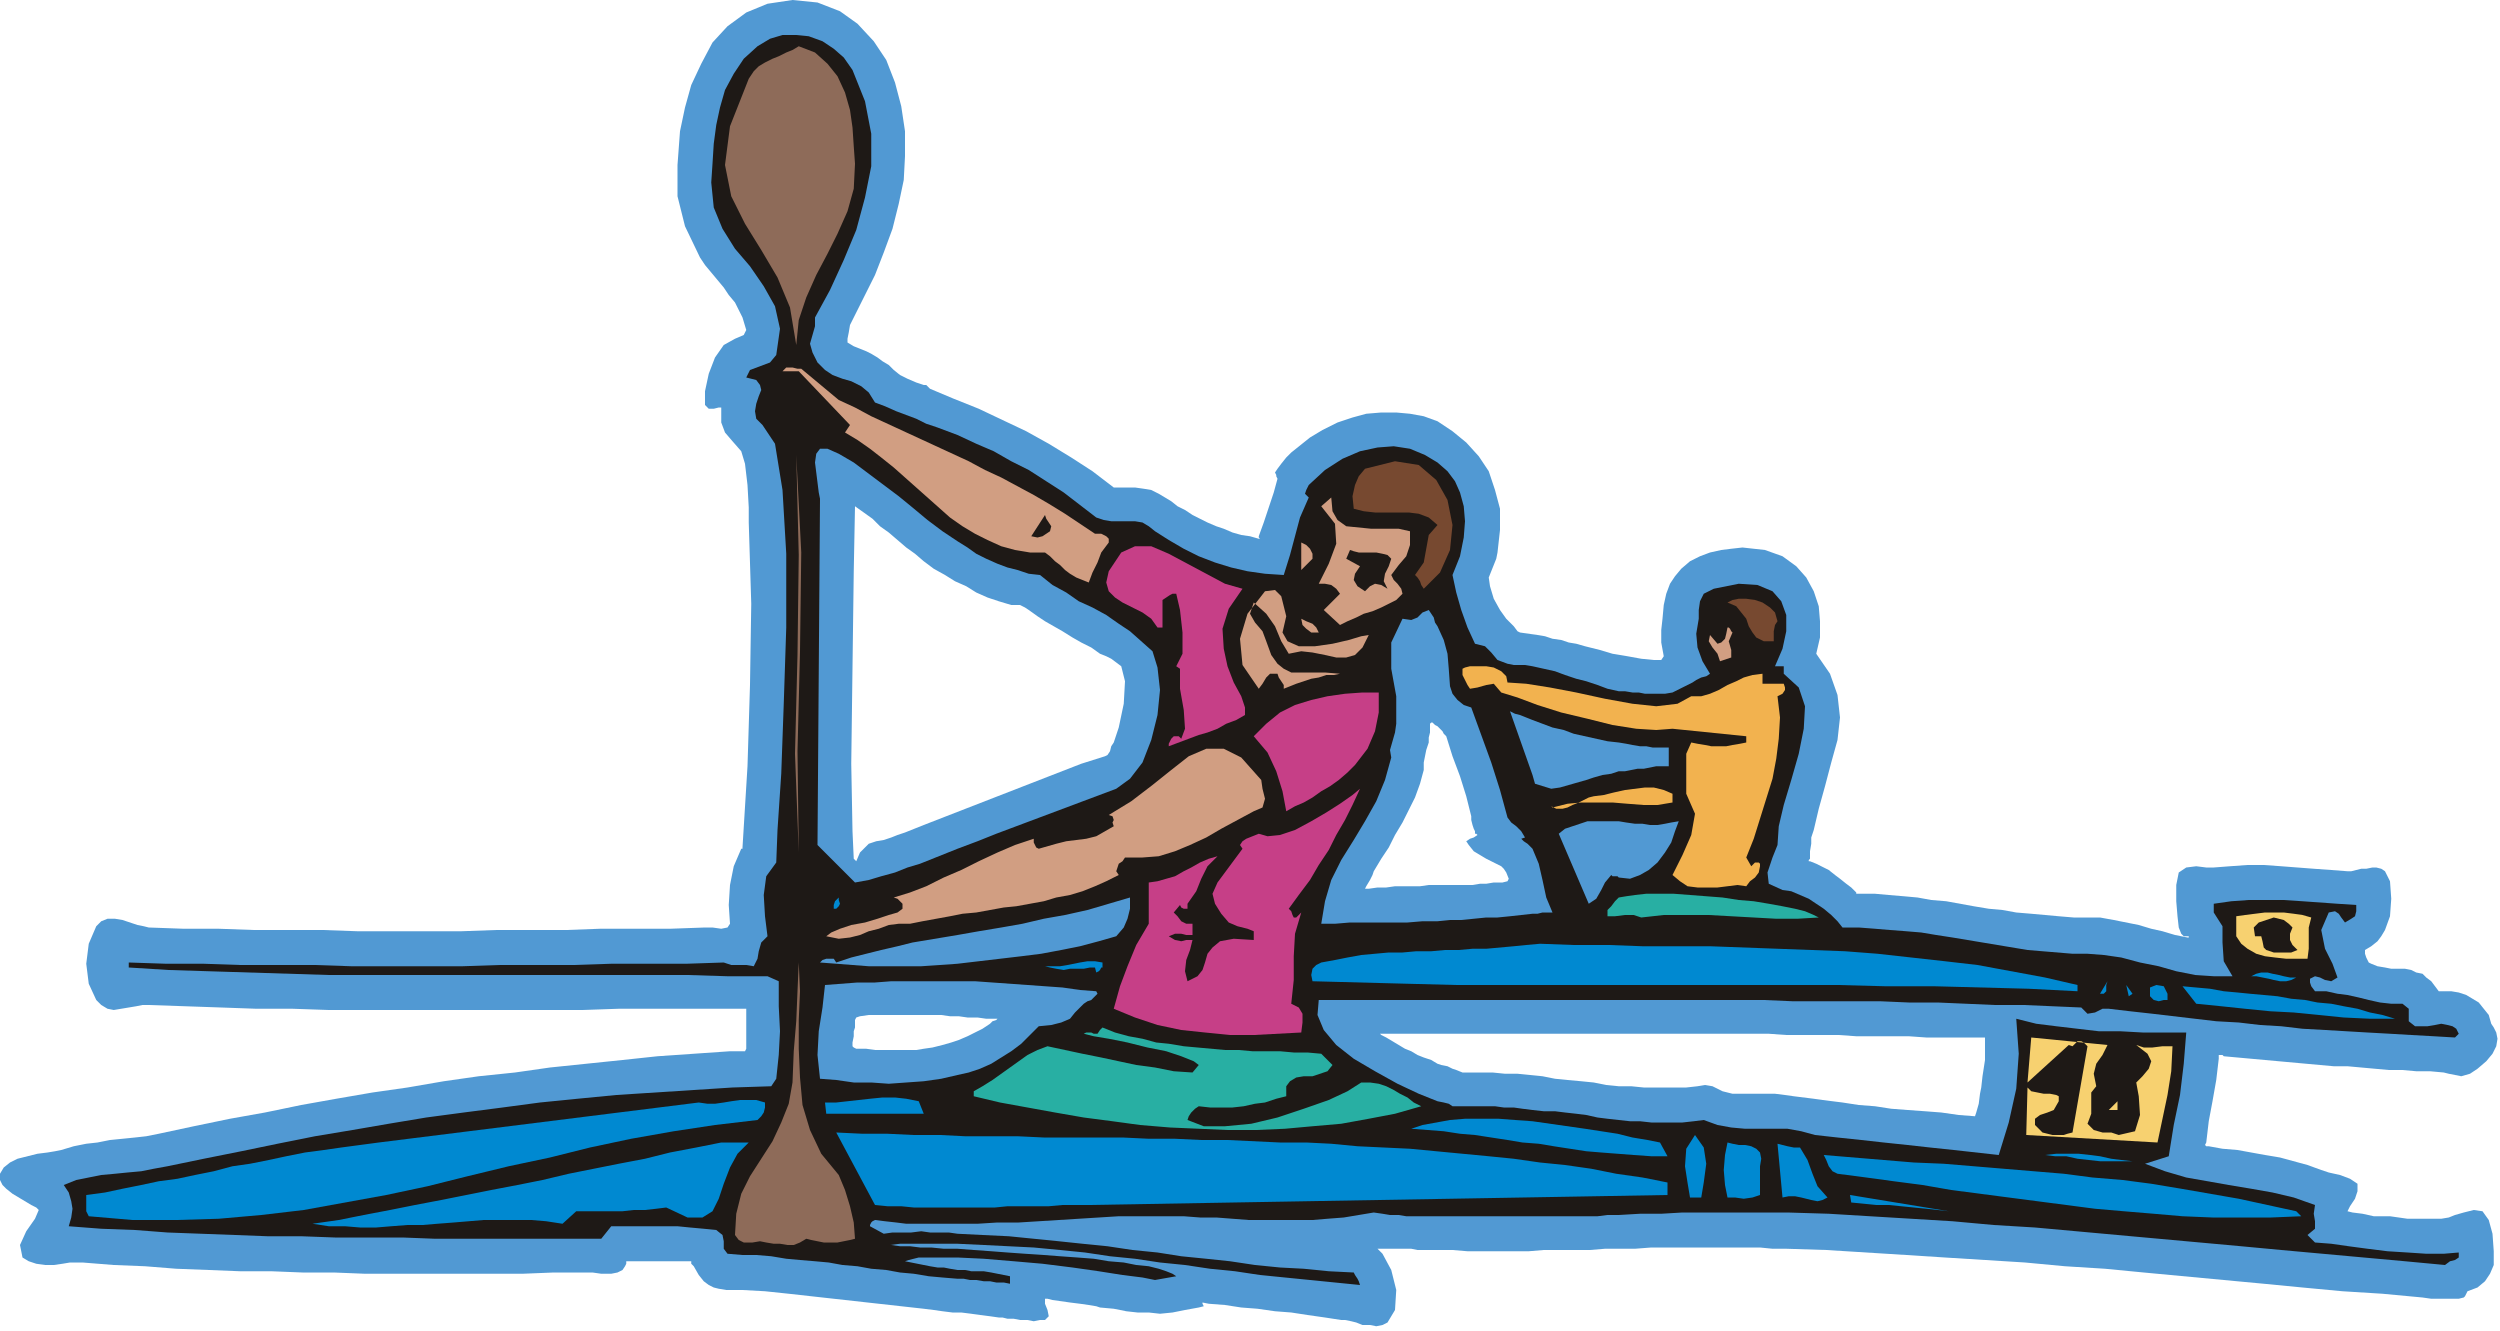 <svg xmlns="http://www.w3.org/2000/svg" fill-rule="evenodd" height="102.24" preserveAspectRatio="none" stroke-linecap="round" viewBox="0 0 2000 1065" width="192"><style>.pen1{stroke:none}.brush3{fill:#1e1916}.brush4{fill:#8e6b59}.brush5{fill:#d19e82}.brush6{fill:#774930}.brush7{fill:#c63f87}.brush8{fill:#f2b24f}.brush9{fill:#28afa3}.brush10{fill:#0089d1}.brush11{fill:#f7d170}</style><path class="pen1" d="M1588 830h-47l-14-1h-42l-14-1h-42l-14-1h-70V455l7-6 8-4 8-3 9-2 8-1 9-1 9 1 9 1 14 5 11 8 8 9 6 11 4 12 1 12v13l-3 13 11 16 6 17 2 18-2 18-5 18-5 19-5 18-4 17-2 6v5l-1 6v6l-1 1v1h1l5 2 6 3 4 2 5 4 4 3 5 4 4 3 4 4v1h15l11 1 12 1 11 1 11 2 12 1 11 2 11 2 12 2 11 1 11 2 12 1 11 1 11 1 12 1h21l11 2 10 2 10 2 10 3 9 2 10 3 10 2h1v-1h-4l-2-2-2-5-1-9-1-12v-13l2-10 6-4 8-1 8 1h6l13-1 14-1h13l14 1 13 1 13 1 14 1 13 1h3l4-1 4-1h4l5-1h3l4 1 3 2 4 8 1 14-1 14-4 11-3 5-3 4-5 4-5 3v3l1 3 2 4 2 1 5 2 6 1 5 1h11l5 1 4 2 5 1 3 3 4 3 3 4 3 4h10l6 1 6 2 5 3 5 3 4 5 4 5 2 7 2 3 2 4 1 5-1 6-3 6-5 6-7 6-6 4-7 2-5-1-5-1-4-1-11-1h-11l-11-1h-11l-11-1-11-1-11-1h-11l-11-1-11-1-11-1-11-1-11-1-11-1-11-1-11-1-1-1h-3v3l-2 17-3 17-3 16-2 17-1 2 1 1h2l11 2 12 1 11 2 11 2 12 2 11 3 11 3 11 4 6 2 9 2 8 3 6 4v6l-2 6-4 6-2 4 4 1 8 1 9 2h13l7 1 7 1h27l6-1 5-2 7-2 8-2 7 1 5 7 3 11 1 14v11l-3 7-4 6-6 5-8 3-1 2-1 2-1 1-4 1h-22l-7-1-32-3-32-2-32-3-31-3-32-3-32-3-32-3-31-3-32-2-32-3-32-2-32-2-31-2-32-2-32-2-32-1h-11l-10-1h-63V870h4l9-1 6-1 6 1 8 4 4 1 4 1h34l8 1 7 1 8 1 8 1 7 1 8 1 8 1 13 2 13 1 13 2 13 1 14 1 13 1 14 2 13 1 1-3 2-7 1-8 1-5 1-9 2-13v-18zm-243-3h-195V708h28l6-1h5l6-1h7l4-1 1-2-2-5-2-3-2-2-4-2-4-2-4-2-5-3-5-3-4-5-2-3 3-2 3-1 3-2-1-1h-1v-2l-1-2-1-3-1-4v-3l-4-16-5-16-6-16-5-16-2-2-1-2-2-2-2-2V337l12 8 11 9 10 11 8 12 5 15 4 15v17l-2 18-1 5-2 5-2 5-2 5 1 7 3 10 5 9 5 7 3 3 3 3 3 4 2 1 7 1 7 1 6 1 6 2 7 1 6 2 6 1 7 2 4 1 8 2 10 3 12 2 11 2 10 1h6l2-3-2-11v-10l1-9 1-11 2-9 3-8 4-6 5-6v372zm-195 24 3 1 5 1 4 2 3 1 5 2h24l10 1h10l10 1 10 1 10 2 10 1 11 1 10 1 10 2 10 1h10l10 1h30v128h-24l-13 1h-24l-12 1h-37l-12 1h-49l-12-1h-12V851zm0-24h-46l1 1 4 2 5 3 5 3 5 3 5 2 5 3 5 2 6 2 5 3v149h-16l-5-1h-27l1 1 3 3 7 13 4 16-1 16-6 10-4 2-5 1-5-1h-6l-5-2-4-1-5-1h-3l-13-2-14-2-13-2-13-1-14-2-13-1-13-2-13-1-5-1v1l1 2-4 1-11 2-10 2-10 1-9-1h-9l-9-1-10-2-11-1-3-1-6-1-7-1-8-1-7-1-7-1-4-1h-2v4l2 5 1 5-3 3h-4l-5 1-5-1h-6l-5-1h-5l-4-1h-3l-7-1-8-1-7-1-8-1h-7l-8-1-7-1-8-1V839l7-1 8-2 7-2 6-2 7-3 6-3 6-3 6-4 2-2 3-1 1-1h-9l-7-1h-8l-7-1h-7l-7-1h-14V660l18-7 18-7 18-7 18-7 18-7 18-7 18-7 19-6 2-1 2-3 1-4 2-3 4-12 4-19 1-18-3-12-4-3-4-3-4-2-5-2-7-5-8-4-7-4-8-5-7-4-7-4-6-4-7-5-3-2-4-2h-7l-10-3-9-3-9-4-8-5-9-4-8-5-9-5-8-6V308h2l1 1 1 1 1 1 19 8 20 8 19 9 19 9 18 10 18 11 17 11 17 13h17l7 1 6 1 6 3 5 3 5 3 5 4 6 3 6 4 6 3 6 3 7 3 6 2 7 3 7 2 7 1 7 2h1l-1-1v-1l4-11 4-12 4-12 3-11-1-2v-1l-1-2 2-3 3-4 4-5 4-4 5-4 5-4 5-4 5-3 5-3 12-6 12-4 11-3 12-1h12l11 1 11 2 11 4v244l-2-1-2-2h-1l-1 1v7l-1 4v4l-2 6-1 5-1 5v6l-3 11-4 11-5 10-5 10-6 10-5 10-6 9-6 10-1 3-2 4-3 5-1 2h3l7-1h7l7-1h20l7-1h7v119zM739 308v141l-7-6-7-5-7-6-7-6-7-5-6-6-7-5-7-5v-19 19l-1 52-1 77-1 77 1 54 1 22 2 2 3-7 7-7 6-2 6-1 6-2 5-2 6-2 5-2 5-2 5-2v152h-44l-7 1-3 1-1 2v6l-1 3v4l-1 5v3l1 1 2 1h8l7 1h33l6-1v208l-18-2-18-2-18-2-18-2-18-2-18-2-19-2-18-1h-13l-6-1-4-1-4-2-4-3-4-5-4-7-2-2v-2h-52v2l-1 2-2 3-4 2-5 1h-8l-7-1h-31l-25 1H292l-25-1h-25l-25-1h-25l-25-1-26-1-25-2-25-1-25-2H56l-6 1-7 1h-7l-7-1-6-2-5-3-2-10 5-11 7-10 3-7 1 1 1 1-2-2-2-2-4-2-5-3-5-3-5-3-5-4-3-3-2-4v-5l3-5 5-4 6-3 8-2 8-2 8-1 6-1 5-1 10-3 10-2 9-1 10-2 10-1 10-1 9-1 10-2 28-6 29-6 28-5 29-6 28-5 29-5 28-4 29-5 28-4 29-3 28-4 29-3 29-3 28-3 29-2 29-2h12l1-2v-32H495l-29 1H263l-29-1h-29l-28-1-29-1-29-1h-5l-5 1-6 1-6 1-6 1-5-1-5-3-4-4-6-13-2-16 2-16 6-14 4-4 5-2h6l6 1 6 2 6 2 5 1 4 1 28 1h28l28 1h55l28 1h83l28-1h56l27-1h56l28-1h6l7 1 5-1 2-3-1-15 1-16 3-15 6-14h1v-1l4-65 2-65 1-65-2-65v-12l-1-18-2-17-3-10-7-8-6-7-3-8v-12h-2l-4 1h-4l-3-3v-11l3-14 5-13 7-10 9-5 7-3 2-4-3-10-3-6-3-6-5-6-4-6-5-6-5-6-5-6-4-6-12-25-6-24v-25l2-27 4-19 5-18 8-17 9-17 12-13 15-11 17-7 20-3 20 2 18 7 14 10 13 14 10 15 7 18 5 19 3 20v20l-1 19-4 19-5 20-7 19-7 18-9 18-9 18-2 4-1 6-1 5v3l5 3 5 2 5 2 4 2 5 3 4 3 5 3 4 4 5 4 6 3 7 3 6 2z" style="fill:#5199d3"/><path class="pen1 brush3" d="M1295 553h5l6 1h5l5 1h16l6-1 4-2 4-2 4-2 4-2 3-2 4-2 4-1 3-2-6-10-4-11-1-11 2-12v-7l1-7 3-6 8-4 20-4 15 1 12 5 7 8 4 11v13l-3 14-6 14h7v6l12 11 5 15-1 18-4 20-6 21-6 20-4 17-1 15-4 10-4 12 1 9 11 5 7 1 7 3 7 3 6 4 6 4 6 5 5 5 4 5h13l13 1 12 1 13 1 12 1 12 2 13 2 12 2 12 2 12 2 12 2 12 2 12 1 12 1 12 1h12l13 1 14 2 15 4 15 3 14 4 15 3 15 1h15l-7-12-1-15v-13l-7-11v-7l14-2 14-1h28l15 1 14 1 14 1 15 1v5l-1 4-3 2-5 3-3-4-2-3-3-2-5 1-6 14 3 15 6 12 4 11-5 3-5-1-4-2-4-1-4 2v3l1 3 3 4h9l9 2 8 1 9 2 8 2 9 2 9 1h9l5 4v10l5 4h10l6-1 5-1 5 1 4 1 3 2 2 4-3 3-17-1-18-1-17-1-18-1-17-1-17-1-18-1-17-2-17-1-17-2-18-1-17-2-17-2-17-2-18-2-17-2h-5l-6 3-6 1-5-5-23-1-23-1h-23l-23-1-23-1h-23l-23-1h-70l-23-1h-116v-98l9 1 8-3 7-4 7-6 6-8 5-8 3-9 3-8-6 1-5 1-6 1h-6l-6-1h-6l-7-1-6-1v-40h5l5-1 5-1h5l5-1 5-1h10v-15h-13l-5-1h-5l-6-1-5-1-6-1v-41zm0 343v76l17-1h17l17-1h84l33 1 33 2 33 2 33 2 33 3 33 2 33 3 33 3 33 3 33 3 33 3 32 3 33 3 33 3 33 3 32 3 4-3 4-1 3-2v-4l-12 1h-14l-15-1-16-1-16-2-15-2-14-2-13-1-6-6 6-5v-6l-1-6 1-7-17-6-17-4-17-3-18-3-17-3-17-3-17-5-16-6 19-6 4-25 5-24 3-25 2-25h-35l-18-1h-17l-17-2-17-2-16-2-16-4 2 28-2 28-6 27-8 26-18-2-18-2-19-2-18-2-19-2-18-2-19-2-18-2-11-3-11-2h-34l-11-1-11-2-11-4-8 1-9 1h-25l-9-1h-8l-9-1zm-69-363 9 2 9 2 8 3 9 3 8 2 9 3 8 3 9 2v41l-9-1-9-2-9-2-9-2-8-3-9-2-8-3-8-3v-43zm69 267h-69v-69h4l4-1h8l-5-12-3-14-3-13-5-12v-59l2 7 13 4 7-1 7-2 7-2 7-2 6-2 7-2 7-1 6-2v40h-25l-6 2-6 2-6 2-5 4 24 56 6-4 4-7 3-6 5-6 1 1h4l1 1v98zm-69 88 9 1h9l8 1 9 1 8 1 9 2 8 1 9 1v76h-9l-8 1h-52v-85zm-76-518 8 7 6 8 4 9 3 11 1 12-1 13-3 15-6 15 3 14 4 14 5 14 6 13 8 2 5 5 5 6 8 3 5 1h9l6 1v43l-5-2-5-2-4-1-4-2 18 51v59l-2-2-2-2-3-2-2-2 3-1-3-5-4-4-4-3-3-4-6-22-7-22-8-22-8-22-6-2-5-4-4-5-2-6-1-14-1-12-3-11-5-11V370zm76 430h-76v-63l10-1h9l10-1 10-1h9l10-1 9-1 9-1v69zm-76 81 5 1 4 1 3 2h34l7 1h8l7 1 8 1v85h-76v-92zM766 348l15 7 14 6 14 8 14 7 14 9 14 9 13 10 13 10 6 2 6 1h19l6 1 5 3 5 4 11 7 12 7 12 6 13 5 13 4 13 3 14 2 15 1 5-16 4-15 4-15 7-16-3-3 1-3 1-2 1-2 13-12 14-9 14-6 14-3 13-1 13 2 12 5 10 6v131l-2-3-1-4-2-3-2-3-5 2-4 4-5 2-7-1-9 19v21l4 22v22l-1 7-2 7-2 7 1 6-5 18-7 17-9 16-9 15-10 16-8 16-5 17-3 18h11l12-1h46l12-1h12v63h-95l-1 12 5 12 10 12 14 11 17 10 18 10 17 8 15 6v92h-25l-6-1h-7l-6-1-7-1-12 2-12 2-13 1-12 1h-51l-13-1-13-1h-13l-13-1h-52l-16 1-16 1-16 1-16 1-16 1h-17l-16 1h-16V860l9-2 9-3 9-4 8-5 8-5 8-6 7-7 7-7 10-1 8-2 7-3 4-5 4-4 3-3 3-2 3-1 2-2 2-2 1-1-1-2-13-1-14-2-14-1-14-1-14-1-14-1-14-1h-14v-14l17-2 17-2 17-2 16-2 16-3 15-3 15-4 14-4 6-7 3-7 2-8v-9l-17 5-17 5-18 4-17 3-17 4-17 3-18 3-17 3v-69l16-6 15-6 16-6 16-6 16-6 16-6 16-6 16-6 11-8 10-13 7-18 5-20 2-20-2-18-4-13-9-8-9-8-9-6-10-7-11-6-11-5-10-7-11-6-10-8-9-1-9-3-8-2-8-3-9-4-8-4-7-5-8-5v-85zm0 639 20 1 21 1 20 2 20 2 19 2 20 2 20 3 20 2 19 3 20 2 19 2 20 3 20 2 19 1 20 2 20 1 1 2 2 3 1 2 1 3-20-2-20-2-20-2-20-2-20-3-20-2-20-3-20-2-20-3-20-2-20-3-20-2-21-2-20-1-20-1-21-1v-8zm0 12v7l21 1 24 2 23 2 24 3 21 3 19 3 16 2 10 2 17-3-3-2-5-2-6-2-8-2-10-1-10-2-12-1-12-2-13-1-14-1-13-1-15-1-14-1-13-1-14-1-13-1zm0 17v7h5l5 1h5l6 1h5l5 1h6l5 1v-6l-5-1-5-1-5-1-6-1h-10l-5-1h-6zM652 254v7l-2 7-2 7 2 7 4 8 6 6 6 4 8 3 7 2 8 4 6 5 5 8 8 3 9 4 8 3 8 3 8 4 9 3 8 3 8 3v85l-12-8-12-9-12-10-11-9-12-9-12-9-12-9-12-7-9-4h-6l-3 4-1 7 1 8 1 8 1 8 1 5-2 277 30 30 11-2 10-3 11-3 10-4 10-3 10-4 10-4 10-4v69l-12 2-12 2-12 2-12 3-13 3-12 3-12 3-12 4-2-3h-6l-3 1-2 2 13 1 13 1 13 1h42l15-1 14-1v14h-53l-13 1h-14l-13 1-13 1-2 18-3 19-1 19 2 19 13 1 14 2h14l14 1 14-1 14-1 14-2 13-3v119h-41l-8-1-9-1-8-1-2 1-1 1-1 2v1l11 6 7-1h15l8-1 7 1h15l7 1v8h-46l-8 1h-8 9l7 1h8l8 1h9l10 1h11v7h-31l-4 1-4 1-3 1 5 1 5 1 5 1 5 1 6 1h5l5 1 6 1v7l-12-1-11-1-12-2-11-1-11-2-12-1-11-2-12-1-11-2-11-1-12-1-11-1-12-2-12-1h-11l-12-1-3-4v-6l-1-5-5-4-10-1-11-1-10-1h-53l-8 10H348l-26-1h-54l-27-1h-27l-26-1-27-1-27-1-26-2-27-1-26-2 2-7 1-7-1-6-2-7-4-6 10-4 10-2 10-2 11-1 10-1 11-1 10-2 11-2 29-6 30-6 29-6 30-6 30-5 29-5 30-5 30-4 31-4 30-4 30-3 31-3 31-2 31-2 31-2 31-1 4-6 2-19 1-19-1-20v-20l-9-4h-32l-32-1H263l-32-1-32-1-32-1-32-1-32-2v-4l30 1h30l29 1h60l29 1h89l30-1h59l30-1h60l30-1 6 2h12l6 1 3-6 1-6 2-7 5-5-2-16-1-17 2-15 8-11 1-26 3-45 2-56 2-61v-59l-3-51-6-37-10-15-5-5-1-6 1-6 2-6 2-5-1-4-3-4-8-2 3-6 8-3 8-3 5-6 3-21-4-18-9-16-11-16-12-14-10-16-7-17-2-20 1-15 1-16 2-15 3-14 4-14 7-13 8-12 11-10 10-6 10-3h11l10 1 11 4 9 6 8 7 7 10 10 25 5 26v26l-5 25-7 26-10 24-11 24-12 22z"/><path class="pen1 brush4" d="m684 131-1 20-5 18-8 18-8 16-9 17-8 18-6 18-2 20-5-30-10-24-13-22-13-21-11-22-5-25 4-31 15-38 4-6 4-4 5-3 6-3 5-2 6-3 5-2 5-3 13 5 10 9 8 10 6 13 4 14 2 14 1 15 1 14z"/><path class="pen1 brush5" d="m671 320 13 6 13 7 13 6 13 6 13 6 13 6 13 6 13 6 13 7 13 6 13 7 13 7 12 7 13 8 12 8 12 8h5l4 2 2 2v3l-6 8-3 8-4 8-3 8-5-2-5-2-5-3-4-3-4-4-4-3-4-4-4-3h-12l-12-2-11-3-11-5-10-5-10-6-10-7-9-8-9-8-9-8-9-8-9-8-10-8-9-7-10-7-10-6 4-6-41-43h-13l3-3h5l4 1h3l30 25z"/><path class="pen1 brush4" d="m639 682-3-79 2-79 1-80-2-80 4 78-1 79-2 80 1 81z"/><path class="pen1 brush6" d="m1139 471-2-3-1-3-2-3-2-2 7-10 2-11 2-11 7-8-7-6-8-3-8-1h-27l-9-1-8-2-1-10 2-9 3-7 5-6 24-6 19 3 14 12 9 16 4 20-2 20-8 18-13 13z"/><path class="pen1 brush5" d="m1122 475-5 5-6 3-6 3-7 3-7 2-6 3-7 3-6 3-13-12 13-13-3-4-4-3-5-1h-5l8-16 6-16-1-16-11-14 8-7 1 11 4 7 7 5 10 1 10 1h22l9 2v11l-3 9-6 7-6 8 2 4 3 3 3 4 1 4z"/><path class="pen1 brush3" d="m840 425-3 2-3 2-4 1-5-1 11-17 1 3 2 3 2 3-1 4z"/><path class="pen1 brush7" d="m996 572-7 4-8 3-7 4-8 3-7 2-8 3-8 3-8 3v-2l1-2 1-2 2-2h4l1 1 1 1 3-8-1-15-3-17v-16l-3-2 5-10v-17l-2-18-3-13h-3l-2 1-3 2-3 2v22h-4l-5-7-7-5-8-4-8-4-6-4-5-5-2-7 2-9 10-15 11-5h13l14 6 15 8 15 8 15 8 14 4-11 16-5 16 1 16 3 14 5 13 6 11 3 9v6z"/><path class="pen1 brush5" d="m1050 447-9 9v-22l4 2 3 3 2 4v4z"/><path class="pen1 brush3" d="m1113 447-2 6-3 6-1 6 3 6-5-3-5-1-4 2-4 4-6-4-3-5 1-5 4-6-11-6 3-7 3 1 4 1h14l5 1 4 1 3 3z"/><path class="pen1 brush5" d="m1029 493-3 13 4 7 9 4h13l14-2 13-3 10-3 6-1-5 10-6 6-7 2h-8l-9-2-10-2-9-1-10 2-6-10-5-12-7-10-10-9-3 9 4 7 6 7 3 8 4 11 5 7 5 4 6 3h27l12 1-5 1h-6l-6 2-6 1-6 2-6 2-5 2-5 2v-3l-2-3-2-3-1-3h-6l-3 3-3 5-3 4-13-19-2-21 6-20 14-18 8-1 5 5 2 8 2 8z"/><path class="pen1 brush6" d="m1422 497-2 3-1 5v8h-8l-6-3-3-4-3-5-2-6-4-5-4-5-7-3 4-2 5-1h6l7 1 6 2 6 4 4 4 2 7z"/><path class="pen1 brush5" d="M1055 506h-6l-4-3-3-3-1-5 4 2 5 2 3 3 2 4zm331 0-3 7 2 7v6l-9 3-2-6-4-5-3-5 1-5 6 7 3-1 3-3 1-4 1-5h1l1 1 1 2 1 1z"/><path class="pen1 brush7" d="m1084 612-6 6-7 6-7 5-7 4-7 5-7 4-7 3-7 4-3-16-5-16-7-15-11-13 10-10 11-9 12-6 13-4 13-3 14-2 14-1h13v16l-3 15-6 14-10 13z"/><path class="pen1 brush5" d="m1009 624 1 7 2 8-2 7-7 3-13 7-13 7-12 7-13 6-12 5-13 4-13 1h-14l-2 3-3 2-1 3-1 3 2 3-10 5-9 4-10 4-10 3-11 2-10 3-11 2-11 2-10 1-11 2-11 2-11 1-10 2-11 2-11 2-10 2h-9l-8 1-8 3-8 2-7 3-8 2-9 1-10-2 4-3 7-3 9-3 11-2 10-3 9-3 7-2 4-3v-4l-2-2-2-2-3-1 13-4 13-5 14-7 14-6 14-7 15-7 14-6 15-5v3l1 2 1 2 2 1 7-2 7-2 8-2 8-1 8-1 8-2 7-4 7-4-1-3 1-2-1-3-3-1 18-11 17-13 15-12 14-11 14-6h14l14 7 16 18z"/><path class="pen1 brush8" d="M1338 635v7l-12 2h-11l-13-1-12-1h-25l-11 1-12 3-1-1 4 2h5l4-1 4-2 5-2 4-2 4-2 4-1 8-1 8-2 9-2 8-1 8-1h7l8 2 7 3z"/><path class="pen1 brush7" d="m1037 734 4-4-5 17-1 18v19l-2 19 6 3 3 5v7l-1 8-19 1-19 1h-19l-20-2-19-2-19-4-18-6-17-7 5-18 6-16 7-17 10-17v-33l7-1 7-2 7-2 7-4 6-3 7-4 7-3 7-2-8 8-5 10-4 10-7 10v4h-3l-2-1-1-2-5 6 3 3 3 4 4 2h5v9h-5l-4-1h-5l-5 2 5 3 5 1 4-1h5l-2 8-3 8-1 9 2 8 8-4 4-5 2-6 2-7 4-5 6-5 11-2 16 1v-7l-5-2-8-2-7-3-6-7-5-8-2-8 4-9 20-27-2-3 2-3 3-2 5-2 5-2 7 2 10-1 12-4 13-7 12-7 11-7 10-7 6-5-6 13-6 12-7 12-6 12-8 12-7 12-9 12-8 11 2 2 1 3 1 2h2z"/><path class="pen1 brush9" d="m1313 734-6-2h-7l-8 1h-6v-5l3-3 3-4 3-3 6-1 7-1 9-1h22l13 1 13 1 13 1 13 2 12 1 12 2 11 2 10 2 8 2 7 3 4 2-17 1h-17l-18-1-18-1-18-1h-36l-18 2z"/><path class="pen1 brush10" d="M671 718v2l1 3-1 2-2 2h-2v-3l1-3 2-2 1-1z"/><path class="pen1 brush11" d="m1849 734-2 8v17l-1 8h-17l-9-1-8-1-7-2-7-4-5-4-4-6v-16l7-1 8-1 8-1h15l8 1 7 1 7 2z"/><path class="pen1 brush3" d="m1834 742-2 5v5l2 4 4 4-5 2h-14l-6-2-2-2-1-5-1-4h-5l-1-7 4-4 6-2 6-2 4 1 4 1 4 3 3 3z"/><path class="pen1 brush10" d="M1662 788v5l-39-2-38-1-38-1h-39l-38-1h-305l-39-1-38-1-38-1-1-5 1-5 3-3 4-2 11-2 10-2 11-2 11-1 11-1h11l11-1h12l11-1h11l11-1h11l11-1 11-1 10-1 11-1 27 1h28l27 1h54l27 1 27 1 27 1 27 1 26 2 27 3 27 3 26 3 27 5 27 5 26 6z"/><path class="pen1 brush4" d="m684 991-4 1-5 1-5 1h-11l-5-1-5-1-4-1-5 3-5 2h-5l-6-1h-5l-6-1-5-1-6 1h-7l-4-2-3-4 1-17 4-16 7-14 9-14 9-14 7-15 6-15 3-17 1-25 2-24 1-24 1-23 1 23-1 23v23l1 23 2 22 6 20 9 19 14 17 5 12 4 13 3 13 1 13z"/><path class="pen1 brush10" d="M882 774h-1l-1 2-1 1-2 1-1-4h-4l-5 1h-11l-5 1-6-1-5-1-4-1h12l6-1 5-1 5-1 6-1h6l6 1v4zm955 8-4 2-4 1h-5l-5-1-4-1-5-1-5-1h-4l4-2 4-1h5l4 1 5 1 4 1 5 1h5zm-154 13h-3l6-10-1 3v5l-2 2zm20 2-2-9 5 7-3 2zm31-2v5h-3l-4 1-4-1-3-3v-7l5-2 6 1 3 6zm182 20h-20l-21-1-20-2-20-2-19-1-20-2-19-2-20-2-11-14 11 1 11 1 11 2 11 1 10 1 11 1 11 1 11 2 11 1 10 2 11 1 10 2 11 2 10 3 10 2 10 3z"/><path class="pen1 brush9" d="m1057 843 9 9-4 5-6 2-6 2h-7l-6 1-5 3-3 4v8l-8 2-9 3-8 1-9 2-9 1h-18l-9-1-3 2-3 3-2 3-1 3 13 5h17l21-2 21-5 21-7 20-7 15-7 11-7h7l7 1 6 2 6 3 5 3 6 3 5 4 6 3-21 6-21 4-22 4-23 2-22 2-23 1h-23l-23-1-23-1-24-2-22-3-23-3-23-4-22-4-22-4-21-5v-4l7-4 8-5 7-5 7-5 7-5 7-5 8-4 8-3 14 3 14 3 15 3 14 3 14 3 15 2 15 3 15 1 5-6-4-3-10-4-12-4-15-3-16-4-15-3-12-2-8-2 2-1h4l2 1h3l2-3 2-2 10 4 11 3 11 2 11 3 10 1 12 2 11 1 11 1 11 1h11l11 1h22l11 1h11l11 1z"/><path class="pen1 brush11" d="m1686 836-4 8-5 7-2 8 2 10-4 5v17l-3 8 5 5 7 2h7l6 2 13-3 4-13-1-15-2-11 5-5 5-6 2-6-3-6-9-7 6 2h7l8-1h8l-1 20-3 19-4 19-4 19-105-6 1-38 3 3 5 1 5 1h5l5 1 2 1v4l-4 7-5 2-6 2-4 3v5l3 3 3 3 4 1 4 1h9l3-1 4-1 12-69-1-1-2-2-2-1h-3l-4 4-3-1-33 30 3-36 61 6z"/><path class="pen1 brush10" d="M739 891h-78l-1-9h9l9-1 9-1 9-1 10-1h10l9 1 10 2 4 10zm-127-9v4l-1 4-2 3-3 3-34 4-33 5-34 6-33 7-32 8-33 7-33 8-32 8-33 7-33 6-33 6-34 4-34 3-34 1h-35l-35-3-2-4v-13l15-2 14-3 15-3 14-3 15-2 14-3 15-3 15-4 14-2 15-3 14-3 15-3 15-2 14-2 15-2 15-2 256-32 7 1h6l7-1 6-1 7-1h13l7 2z"/><path class="pen1 brush11" d="m1687 888 7-7v7h-7z"/><path class="pen1 brush10" d="m1328 914 6 11h-13l-14-1-13-1-13-1-12-1-13-2-13-2-12-2-13-1-12-2-13-2-13-2-12-1-13-2-13-1-13-1 9-3 11-2 11-2 12-1h27l13 1 14 1 14 2 14 2 14 2 13 2 13 2 12 3 12 2 10 2zm6 32v10l-463 8h-21l-11 1h-33l-10 1h-65l-10-1h-11l-10-1-31-58 21 1h20l21 1h21l20 1h42l21 1h63l21 1h21l21 1h21l21 1 21 1h21l20 1 21 2 21 1 21 1 21 2 21 2 21 2 20 2 21 3 20 2 21 3 20 4 21 3 20 4zm27 12h-9l-2-12-2-13 1-14 7-11 7 10 2 13-2 15-2 12zm-762-44-9 9-6 11-5 13-4 12-5 10-8 5h-12l-17-8-8 1-9 1h-9l-9 1h-37l-11 10-13-2-12-1h-38l-12 1-12 1-13 1-12 1h-12l-13 1-12 1h-13l-12-1h-13l-13-2 21-3 20-4 21-4 20-4 21-4 20-4 20-4 21-4 20-4 21-5 20-4 20-4 21-4 20-5 21-4 20-4h22zm809 19v23l-6 2-7 1-7-1h-6l-2-10-1-12 1-12 2-10 4 1 5 1h5l5 1 4 2 3 3 1 5-1 6zm32-15 6 10 4 11 4 10 8 9-4 2-4 1-5-1-4-1-4-1-5-1h-5l-5 1-4-43 4 1 4 1 5 1h5zm397 51 4 4-24 1h-47l-24-1-23-2-24-2-23-2-23-3-23-3-23-3-23-3-23-3-23-4-23-3-22-3-23-3-4-2-3-4-2-5-2-4 24 2 24 2 24 2 24 1 24 2 24 2 24 2 24 2 23 3 24 2 23 3 24 4 23 4 23 4 23 5 23 5zm-131-40h-26l-9-1-9-1-9-2h-9l-8-1 9-1h18l9 1 8 1 9 2 8 1 9 1zm-147 40-9-1-9-1-10-1-10-1-10-1h-10l-10-1-10-1-1-6 79 13z"/><path class="pen1 brush8" d="m1410 539-8 1-7 2-6 3-7 3-7 4-7 3-7 2h-8l-11 6-17 2-19-2-22-4-23-5-21-4-19-3-15-1-1-5-4-4-6-3-6-1h-13l-4 1-2 1v5l2 4 2 4 2 3 6-1 7-2 6-1 6 7 13 4 16 6 19 6 21 5 20 5 19 3 16 1 13-1 59 6v5l-5 1-6 1-5 1h-12l-5-1-6-1-5-1-4 9v32l7 16-3 17-7 16-8 16 6 5 6 4 8 1h16l8-1 8-1 7 1 3-4 4-3 3-4 1-5v-2l-1-1h-3l-3 3-4-7 6-15 5-16 5-16 5-16 3-16 2-16 1-17-2-17 4-2 2-3v-2l-1-3h-17v-8z"/></svg>
